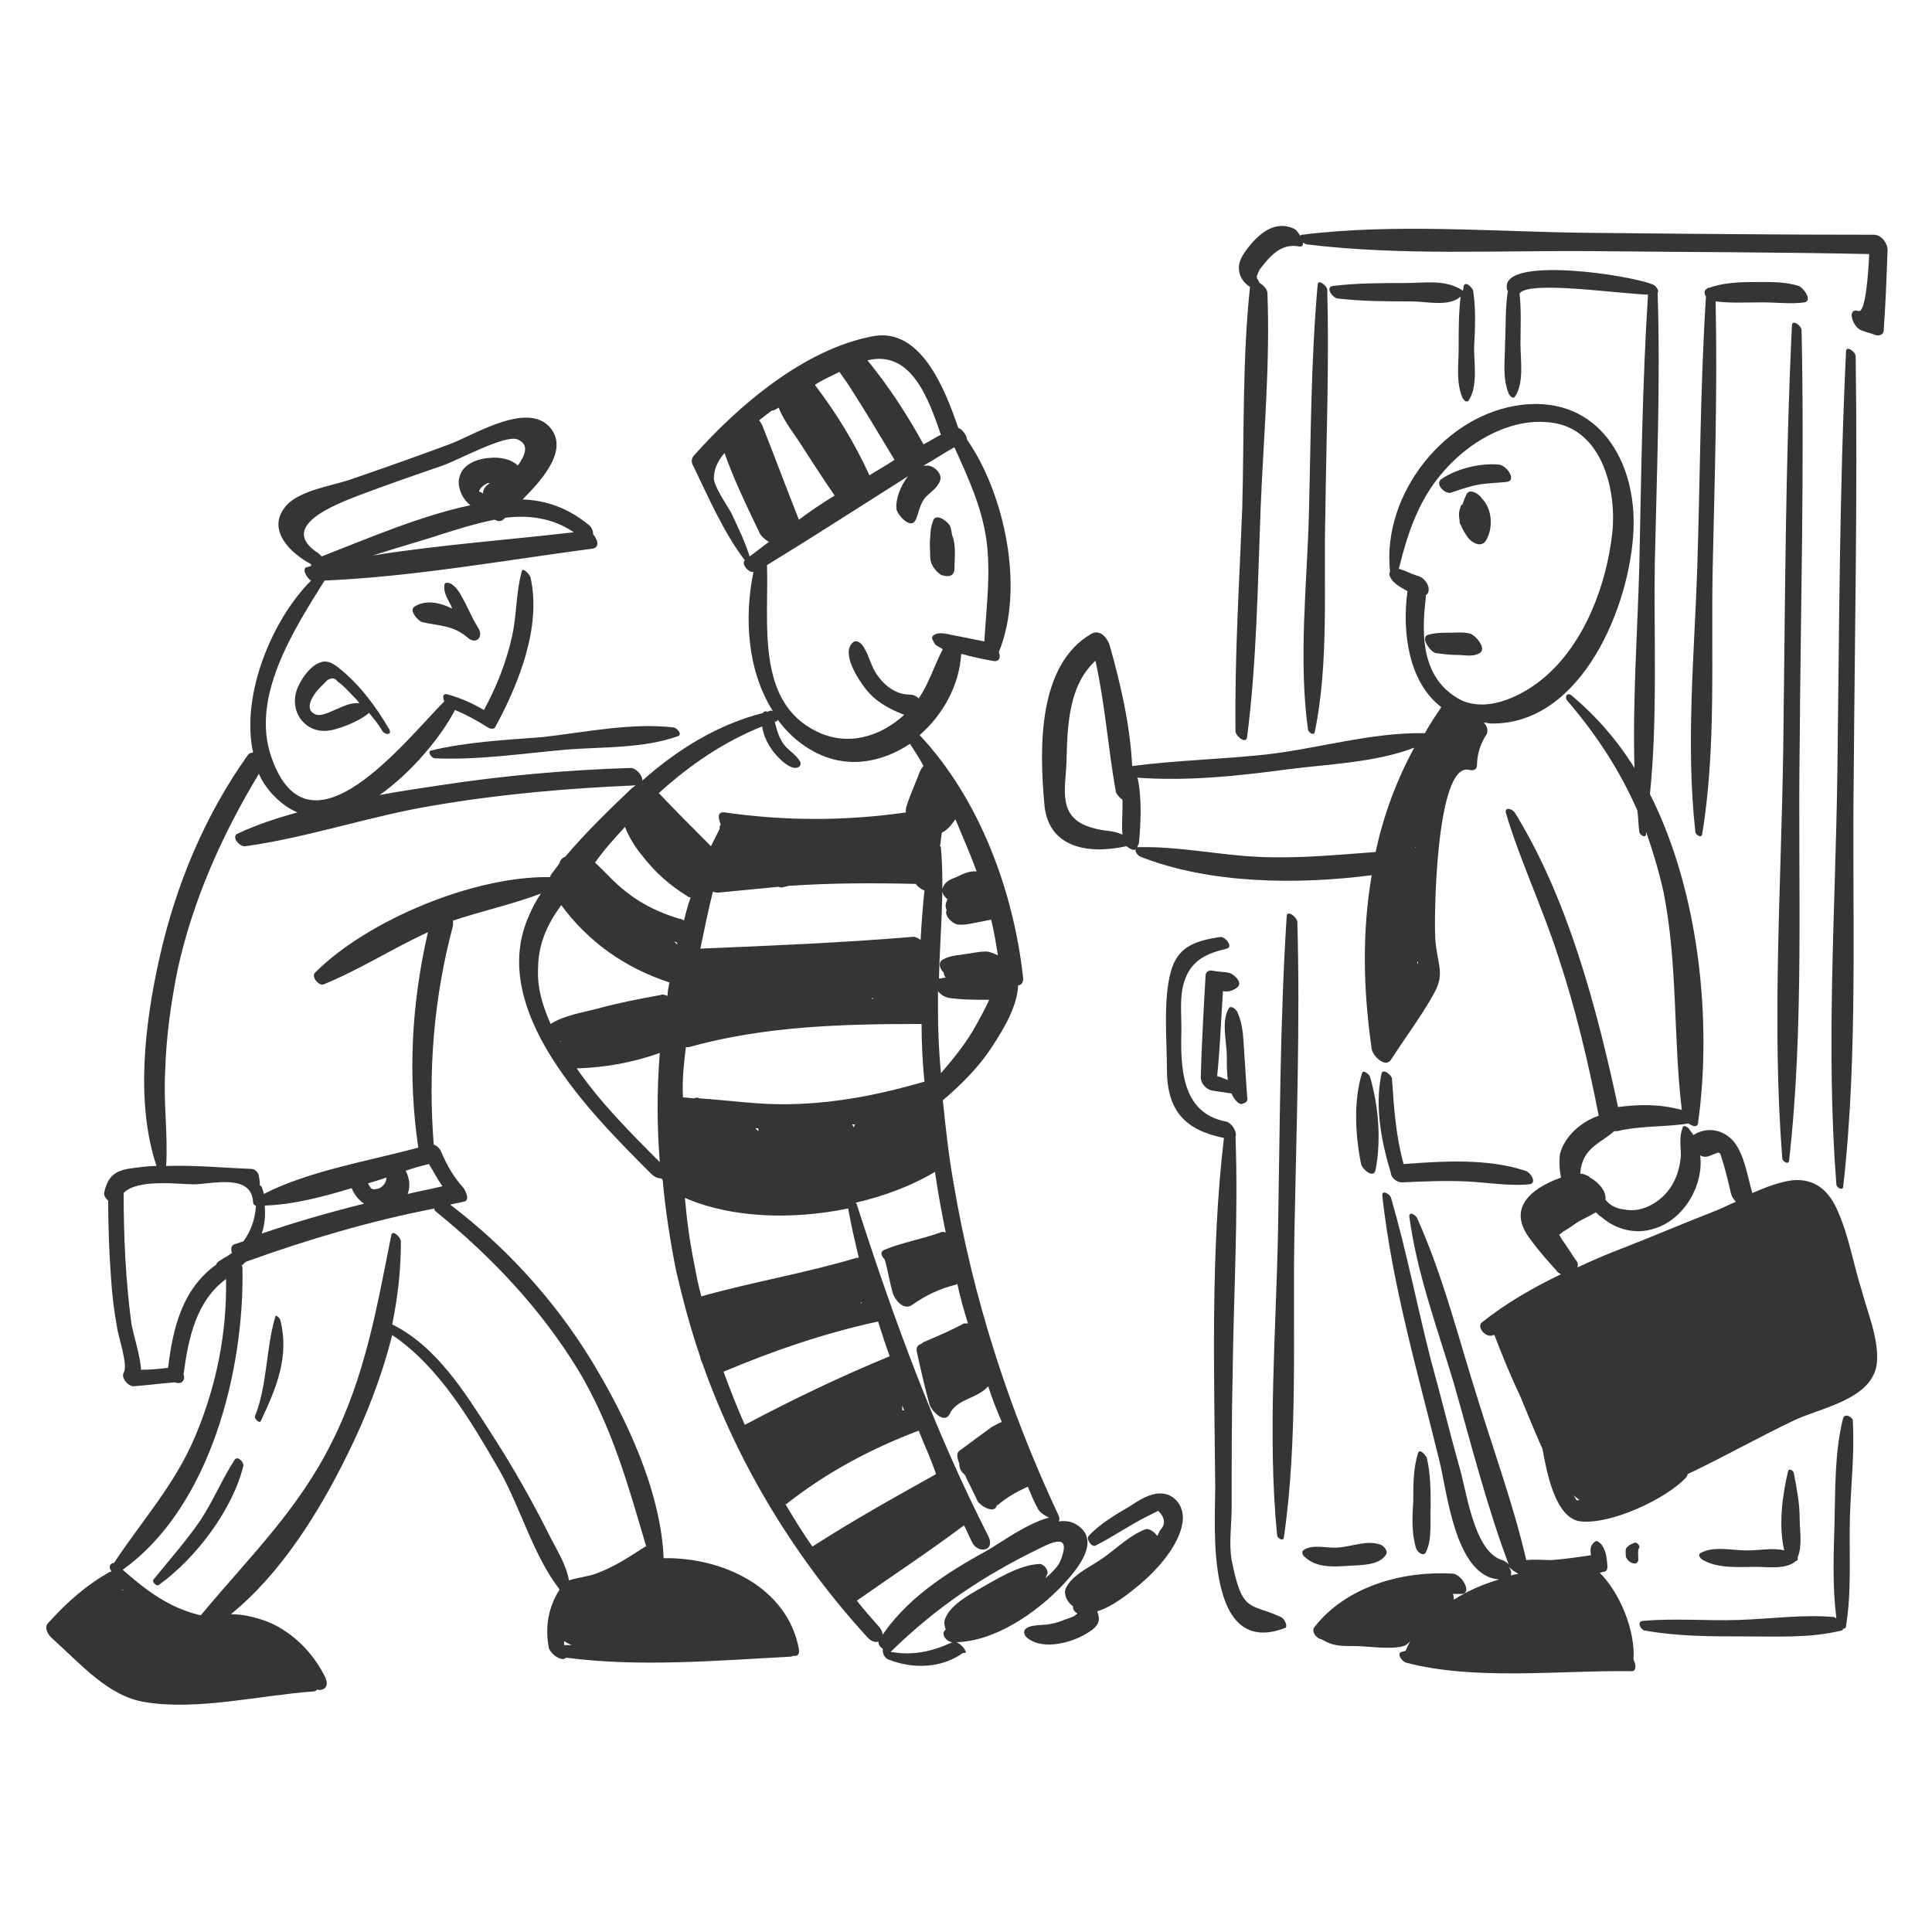<?xml version="1.0" encoding="utf-8"?>
<!-- Generator: Adobe Illustrator 22.1.0, SVG Export Plug-In . SVG Version: 6.00 Build 0)  -->
<svg version="1.1" id="Слой_1" xmlns="http://www.w3.org/2000/svg" xmlns:xlink="http://www.w3.org/1999/xlink" x="0px" y="0px"
	 viewBox="0 0 200 200" style="enable-background:new 0 0 200 200;" xml:space="preserve">
<style type="text/css">
	.st0{fill:#353535;}
</style>
<g>
	<path class="st0" d="M42.9,62.8c-0.6,0.4,0.4,1.5,0.8,1.6c1.7,0.4,3.2,0.3,4.7,1.6c0.9,0.8,1.7-0.1,1.1-1c-0.5-0.8-0.9-1.7-1.3-2.5
		c-0.4-0.7-0.7-1.5-1.4-2c-0.3-0.2-0.8-0.3-0.8,0.1c-0.1,0.8,0.4,1.5,0.7,2.1c0,0.1,0.1,0.2,0.1,0.3C45.4,62.3,44,62.1,42.9,62.8z"
		/>
	<path class="st0" d="M35.5,69.5c-0.7-0.6-1.5-1.3-2.4-0.9c-0.9,0.3-1.8,1.5-2.2,2.4c-0.8,1.6-0.3,3.6,1.4,4.4
		c0.9,0.4,1.8,0.3,2.7,0c1-0.3,2.4-0.9,3.2-1.6c0.5,0.6,1,1.2,1.4,1.9c0.3,0.4,1,0.4,0.7-0.2C39,73.3,37.5,71.2,35.5,69.5z
		 M34.4,73.6c-0.4,0.2-1.2,0.5-1.6,0.4c-1.6-0.5-0.2-2.3,0.3-2.8c0.3-0.3,0.5-0.5,0.8-0.8c0.5-0.3,0.8-0.2,1.1,0.2
		c0.5,0.3,1.1,1,1.5,1.4c0.3,0.3,0.5,0.5,0.7,0.8C36.2,72.7,35.4,73.2,34.4,73.6z"/>
	<path class="st0" d="M24.3,151.1c-1.3,2-2.2,4.2-3.5,6.2c-1.5,2.2-3.2,4.1-4.9,6.2c-0.2,0.2,0.2,0.7,0.5,0.6
		c3.8-2.7,7.7-7.8,8.8-12.4C25.2,151.3,24.6,150.7,24.3,151.1z"/>
	<path class="st0" d="M27,147.1c1.6-3.4,3-6.7,2-10.5c0-0.1-0.5-0.6-0.5-0.3c-1,3.4-0.8,7-2.1,10.3C26.3,146.9,26.9,147.4,27,147.1z
		"/>
	<path class="st0" d="M44.6,77.7c-0.4,0.1,0.1,0.8,0.4,0.8c4.5,0.2,9.1-0.5,13.6-0.9c3.8-0.3,8-0.1,11.6-1.4
		c0.5-0.2-0.2-0.9-0.5-0.9c-4.4-0.5-9.1,0.5-13.5,1C52.3,76.6,48.3,76.8,44.6,77.7z"/>
	<path class="st0" d="M96.3,57.7c0,0.7,0.5,1.4,1.1,1.8c0.5,0.2,1.3,0.3,1.4-0.5c0-1.1,0.2-2.5-0.2-3.5c-0.1-0.3-0.1-0.6-0.2-0.9
		c-0.1-0.5-1.5-1.6-1.8-0.7c-0.2,0.5-0.3,1.1-0.3,1.7C96.2,56.3,96.3,57,96.3,57.7z"/>
	<path class="st0" d="M99,170c4-0.1,8.2-3,10.9-5.8c1.4-1.5,4.3-4.7,1.5-6.4c-0.5-0.3-1.1-0.4-1.8-0.3c0.1-0.2,0.1-0.4-0.1-0.8
		c-5.1-10.9-8.8-22.4-10.8-34.3c-0.5-2.8-0.8-5.6-1.1-8.5c2-1.7,3.8-3.5,5.2-5.7c1.1-1.7,2.5-4,2.6-6.2c0.3,0,0.6-0.3,0.5-0.9
		c-1-8.9-4.5-18.4-10.7-25c2.4-2.1,4.1-5.1,4.3-8.4c0,0,0,0,0.1,0c1,0.3,2,0.5,3.1,0.7c0.8,0.2,0.9-0.4,0.7-0.9
		c2.7-6.6,0.6-16.4-3.3-22l0,0c0-0.4-0.5-1.1-0.9-1.2c-1.4-4.1-3.9-10.4-8.8-9.5c-7.1,1.3-14,7.2-18.6,12.4c-0.3,0.4-0.2,0.8,0,1.1
		c1.6,3.3,3.1,6.8,5.3,9.7l0,0c-0.4,0.4,0.4,1.3,0.9,1.2c-1,4.8-0.6,10.3,2,14.4c-0.1,0-0.2-0.1-0.3,0c-0.1,0-0.2,0-0.2,0.1
		c-0.2-0.1-0.4-0.1-0.5,0.1c-4.7,1.2-8.9,3.8-12.5,7c0-0.6-0.7-1.3-1.2-1.3c-6.6,0.2-13.3,0.8-19.8,1.8c-2,0.3-4.1,0.6-6.2,1
		c3.4-2.4,6.4-6.1,7.8-8.8c1.2,0.5,2.3,1.1,3.4,1.8c0.3,0.2,0.7,0.2,0.8-0.1c2.4-4.4,4.8-10.4,3.6-15.5c-0.1-0.2-0.8-1.1-0.9-0.5
		c-0.6,2.2-0.5,4.5-1,6.7c-0.6,2.7-1.6,5.2-2.9,7.6c-1.2-0.7-2.3-1.2-3.7-1.6c-0.6-0.2-0.6,0.3-0.4,0.7c-4,4-14,17-17.9,5.8
		c-2.2-6.2,2.3-13.2,5.5-18.3l0,0c9.2-0.4,18.6-2.1,27.7-3.3c0.8-0.1,0.6-0.9,0.1-1.5c0-0.3-0.1-0.7-0.5-1c-2.1-1.7-4.3-2.5-6.8-2.6
		c2.1-2.1,4.5-4.9,3.1-7.1C55,41.2,49,45.1,46.5,46c-3.5,1.3-6.9,2.5-10.4,3.7c-1.8,0.6-5.3,1.1-6.6,2.8c-1.9,2.4,0.6,4.8,2.7,5.9
		v0.1v0.1c-0.1,0-0.3,0.1-0.4,0.1c-0.6,0.1-0.1,1.1,0.4,1.4c-4,4-7.3,11.8-6,17.8c-0.2,0-0.4,0.1-0.5,0.2
		c-4.5,6.3-7.5,13.5-9.2,21.1c-1.5,6.7-2.5,14.9-0.3,21.5c-0.8,0-1.5,0.1-2.3,0.2c-1.8,0.2-2.7,0.7-3.1,2.5
		c-0.1,0.3,0.1,0.6,0.4,0.9c0,2.7,0.1,5.4,0.3,8.1c0.1,1.6,0.3,3.3,0.6,4.9c0.1,1,1.2,4,0.7,4.8c-0.3,0.5,0.5,1.5,1.1,1.4
		c1.4-0.1,2.8-0.3,4.2-0.4c0.2,0.1,0.5,0.1,0.7,0l0.1-0.1c0.2-0.2,0.2-0.5,0.1-0.7c0.5-3.8,1.3-7.6,4.4-9.9c0.1,5.6-1,11.1-3.2,16.3
		c-2.1,5-5.5,8.7-8.4,13.1c-0.4,0-0.6,0.4-0.3,0.8c0,0,0,0.1,0.1,0.1c-0.1,0-0.1,0-0.2,0c-2.5,1.4-4.5,3.2-6.4,5.3
		c-0.5,0.5,0,1.3,0.5,1.7c2.8,2.5,5.7,5.9,9.5,6.5c5.4,0.9,11.9-0.7,17.4-1.1c0.2,0,0.4-0.1,0.4-0.2c0.7,0.2,1.4-0.3,0.8-1.4
		c-1.2-2.4-3.2-4.4-5.6-5.5c-1.2-0.5-2.7-0.9-4.1-0.9c5.2-4.2,9.2-10.7,12-16.4c1.9-3.8,3.6-8.1,4.7-12.5c4.9,3.3,8.2,9,11.1,14
		c2.2,3.9,3.5,8.8,6.2,12.3l0,0c0,0,0,0,0,0.1c-1.1,1.7-1.5,3.8-1.1,5.9c0.1,0.7,1.4,1.6,1.8,1.1c7.6,1,15.6,0.3,23.2-0.1
		c0.2,0,0.3-0.1,0.3-0.1c0.4,0.1,0.7-0.1,0.6-0.7c-1.2-6.4-7.9-9.5-14-9.4c-0.3-7-3.9-14.6-7.5-20.5c-3.8-6.2-8.8-11.7-14.6-16.1
		c0.5-0.1,0.9-0.2,1.4-0.3c0.7-0.1,0.2-1.1,0-1.4c-1-1.1-1.7-2.3-2.3-3.7c-0.1-0.3-0.4-0.7-0.8-0.8c-0.6-7.7,0-15.2,2-22.7
		c0-0.2,0-0.3,0-0.5c3-1,6.2-1.7,9.1-2.8c-0.5,0.7-0.9,1.5-1.2,2.2c-4.5,9.8,6.4,20.6,12.6,26.8c0.4,0.4,0.8,0.5,1.1,0.5
		c0,0.1,0.1,0.1,0.1,0.2c0.3,3.2,0.8,6.4,1.4,9.4c0.7,3,1.5,6,2.5,8.9c0,0.2,0.1,0.4,0.2,0.6c3.7,10.5,9.6,20.2,17.1,28.4
		c1,1.1,2.2,0.1,1.2-1.1c-0.8-0.9-1.6-1.8-2.3-2.7c3.7-2.6,7.5-5.1,11.1-7.8c0.3,0.6,0.5,1.1,0.8,1.7c0.6,1.3,2.5,1,1.7-0.6
		c-5.6-11-9.8-22.5-13.6-34.3c0-0.1-0.1-0.1-0.1-0.2c3-0.7,5.9-1.8,8.2-3.2v0.1c0.3,2.1,0.7,4.2,1.1,6.2c-0.2-0.1-0.4-0.1-0.6,0
		c-1.9,0.7-3.9,1-5.8,1.8c-0.4,0.2-0.3,0.6,0.1,1c0.3,1.1,0.5,2.3,0.8,3.4c0.2,0.7,1.1,1.9,2,1.3c1.4-1,2.9-1.7,4.5-2.1
		c0.1,0,0.2-0.1,0.2-0.1c0.3,1.4,0.7,2.8,1.1,4.1c-0.1,0-0.3,0-0.4,0c-1.3,0.7-2.7,1.3-4.1,1.9c-0.1,0-0.2,0.1-0.3,0.2
		c-0.3,0.1-0.6,0.3-0.5,0.8c0.4,1.8,0.8,3.6,1.3,5.4c0.1,0.6,1.5,2.2,2.1,1.1c0.7-1.6,2.9-1.6,4-2.9c0.4,1.3,0.9,2.5,1.4,3.7
		c-0.3,0.1-0.6,0.3-1,0.5c-1.1,0.8-2.2,1.6-3.4,2.5c-0.4,0.3-0.1,1,0,1.3l0,0c0,0.3,0.1,0.7,0.3,0.9c0.1,0.1,0.2,0.2,0.3,0.3
		c0.4,0.9,0.9,1.8,1.3,2.7c0.3,0.5,1.8,1.4,2,0.4h0.1c0.9-0.8,2-1.4,3.1-1.9c0.3,0.7,0.6,1.5,1,2.2c0.2,0.5,0.8,0.8,1.2,1
		c-2.3,0.6-5,2.6-6.4,3.4c-4.2,2.3-8.6,5.1-11.2,9.3c-0.2,0.3,0.1,0.7,0.4,0.9c-0.1,0.4,0.2,1,0.6,1.1c2.5,1,5.5,0.9,7.7-0.7
		C100.4,171.3,99.6,170.2,99,170z M50,51.1c-0.1-0.1-0.3-0.2-0.4-0.2v-0.1c0.1-0.2,0.2-0.3,0.3-0.4c0.2-0.2,0.4-0.3,0.6-0.4
		c0.1,0,0.1,0,0.2,0C50.3,50.3,50,50.6,50,51.1z M51.2,53.8c0.4,0.2,0.7,0.2,1-0.1l0.1-0.1c2.4-0.3,4.9,0,7.1,1.5
		c-6.9,0.8-13.9,1.3-20.8,2.4c2.8-0.9,6-1.8,6.8-2.1C47.3,54.8,49.2,54.2,51.2,53.8z M37.1,51.3c2.9-1.1,5.8-2.1,8.7-3.1
		c1.5-0.5,6.6-3.3,7.8-2.7c1.2,0.5,0.8,1.6,0,2.7c-0.7-0.7-1.9-0.9-2.9-0.8c-1.4,0.1-3,0.7-3.2,2.3c-0.1,0.9,0.4,2,1.2,2.6
		c-5.2,1.1-10.5,3.4-15.4,5.3c-0.1-0.1-0.2-0.2-0.3-0.3C28.6,54.5,34.8,52.2,37.1,51.3z M57.9,107.8c0.1,0,0.2,0,0.2,0
		C58.1,107.8,58.1,107.9,57.9,107.8C58,107.9,58,107.8,57.9,107.8z M101.1,90.2c-0.1,0-0.2,0-0.2,0c-0.7,0-1.3,0.3-1.9,0.6
		c-0.6,0.2-1.2,0.5-1.4,1.1c-0.2,0.4,0.1,0.9,0.5,1.2c-0.2,0.3-0.3,0.8-0.1,1.1c-0.3,0.6,0.6,1.4,1.1,1.5c0.7,0.1,1.4-0.1,2-0.2
		c0.5-0.1,1-0.2,1.5-0.3c0.3,1.2,0.5,2.4,0.7,3.7c-0.4-0.2-0.9-0.4-1.2-0.4c-0.8,0-1.6,0.2-2.4,0.3c-0.8,0.1-1.6,0.2-2.2,0.6
		c-0.4,0.3-0.2,0.9,0.2,1.3c0,0.2,0.1,0.4,0.2,0.5l0,0c-0.2,0-0.5,0.1-0.7,0.1l0,0c0.1-4.5,0.6-9.1,0.2-13.6c0,0,0-0.1-0.1-0.1
		c0.1-0.4,0.1-0.9,0.2-1.4c0.6-0.3,1-0.8,1.4-1.4C99.6,86.5,100.4,88.3,101.1,90.2z M69.8,97.5c0.1,0,0.2,0,0.3,0.1
		c0,0.1,0,0.1,0,0.2C70,97.6,69.9,97.6,69.8,97.5z M73.1,104.9C73.1,104.9,73.2,104.9,73.1,104.9L73.1,104.9L73.1,104.9z
		 M90.4,103.3L90.4,103.3c0,0.1-0.1,0.1-0.2,0.1C90.2,103.4,90.3,103.3,90.4,103.3z M71,108.4c0.1,0,0.2,0,0.3,0
		c7.9-2.2,16-2.4,24.1-2.4c0,2,0.1,4,0.3,6h-0.1c-4.5,1.3-9,2.2-13.7,2.3c-3.2,0.1-6.4-0.4-9.5-0.6c-0.2-0.1-0.4-0.1-0.5,0
		c-0.4,0-0.8-0.1-1.2-0.1C70.6,111.8,70.8,110.1,71,108.4z M78.2,116.8c0.1,0,0.2,0,0.3,0c0,0.1,0,0.2,0,0.3
		C78.4,117,78.3,116.9,78.2,116.8z M88.2,116.4c0.1,0,0.2,0,0.3,0c0,0.1-0.1,0.2-0.1,0.3C88.3,116.6,88.3,116.5,88.2,116.4z
		 M95.3,97.3c-0.3-0.2-0.6-0.4-1-0.3c-7.3,0.6-14.5,0.9-21.8,1.2c0.4-1.9,0.8-3.9,1.3-5.9c0.2,0.1,0.4,0.1,0.6,0.1
		c2.1-0.2,4.1-0.4,6.2-0.6c0.2,0.1,0.4,0.1,0.6,0c0.2,0,0.3-0.1,0.5-0.1c4.4-0.3,8.7-0.3,13.1-0.2c0.2,0.3,0.5,0.5,0.9,0.7
		C95.5,94,95.4,95.6,95.3,97.3z M64.7,85.6c0.4,1.1,1.2,2.3,1.8,3c1.3,1.7,2.9,3.1,4.7,4.2c0.1,0.1,0.2,0.1,0.3,0.1
		c-0.3,0.8-0.5,1.6-0.7,2.4c-0.1-0.1-0.3-0.2-0.5-0.2c-2-0.6-3.9-1.5-5.5-2.8c-1.2-0.9-2.1-2-3.2-3C62.5,88,63.6,86.8,64.7,85.6z
		 M76.7,122.3L76.7,122.3L76.7,122.3C76.6,122.3,76.6,122.3,76.7,122.3z M87.6,121.6L87.6,121.6L87.6,121.6L87.6,121.6z M94.2,119.5
		L94.2,119.5C94.3,119.5,94.3,119.5,94.2,119.5L94.2,119.5L94.2,119.5z M97.4,111.1c-0.2-2.2-0.3-4.4-0.3-6.6c0-0.6,0-1.2,0-1.9
		c0.3,0.4,0.7,0.6,1.1,0.7c1.4,0.2,2.8,0.2,4.2,0.2c-0.4,0.9-0.9,1.8-1.4,2.7C100,108,98.7,109.6,97.4,111.1z M97.4,45
		c-0.6,0.3-1.2,0.7-1.8,1c-1.7-3.1-3.6-6-5.8-8.7C94.3,36.2,96.1,41.2,97.4,45z M90,49.2c-1.5-3.3-3.4-6.4-5.6-9.3l0,0l0,0
		c0,0,0,0,0-0.1c0.8-0.5,1.7-0.9,2.5-1.3c0.4,0.6,0.8,1.1,1.1,1.6c1.6,2.5,3.1,5,4.6,7.5C91.7,48.2,90.8,48.7,90,49.2z M80.6,42.2
		c0.6,1.5,1.7,2.8,2.5,4.1c1.1,1.7,2.2,3.4,3.3,5c-1.3,0.8-2.5,1.6-3.7,2.5c-1.3-3.3-2.5-6.5-3.8-9.8c-0.1-0.2-0.2-0.3-0.3-0.5
		c0.5-0.4,0.9-0.7,1.3-1C80.2,42.5,80.4,42.3,80.6,42.2z M81,55L81,55L81,55L81,55z M77.6,57.6c-0.5-1.6-1.2-3-1.9-4.5
		c-0.3-0.6-1.8-2.7-1.8-3.6c0-0.9,0.4-1.8,1.1-2.6c1,2.8,2.3,5.5,3.6,8.2c0.1,0.3,0.5,0.7,1,1C78.9,56.6,78.3,57.1,77.6,57.6z
		 M79.4,58.5c4.9-3,9.7-6.1,14.6-9.2c-0.8,1-1.3,2.4-1.2,3.4c0.1,0.6,1.5,2.2,2,1.1c0.3-0.7,0.4-1.5,0.9-2.2c0.5-0.6,1.3-1,1.6-1.8
		c0.3-0.7-0.5-1.5-1.2-1.6c-0.2,0-0.3,0-0.5,0c1.1-0.6,2.1-1.3,3.2-1.9c1.4,3.1,2.8,6.1,3.3,9.5c0.5,3.6,0,7-0.2,10.6
		c-1-0.2-2-0.4-3-0.6c-0.7-0.1-1.7-0.5-2.3,0c-0.3,0.2,0.1,0.7,0.2,0.9c0.2,0.2,0.5,0.3,0.8,0.5c-0.9,1.7-1.4,3.5-2.5,5.1
		c-0.3-0.3-0.6-0.4-1-0.4c-1.3,0-2.5-0.9-3.2-1.9c-0.8-1-0.9-2.3-1.7-3.3c-0.2-0.2-0.6-0.5-0.9-0.2c-1.3,1.1,0.6,3.9,1.3,4.8
		c1.1,1.4,2.5,2.1,4,2.7c-2.5,2.3-5.9,3.3-9.1,1.7C78.2,72.6,79.6,64.4,79.4,58.5z M83.9,77.6c3.5,2.1,7.3,1.4,10.3-0.6
		c0.5,0.8,1,1.5,1.4,2.3c-0.4,0.4-0.5,1-0.7,1.4c-0.4,1-0.8,1.9-1.1,2.9c0,0.2-0.1,0.3,0,0.5C87.5,85,81.3,85,75,84.1
		c-0.7-0.1-0.7,0.5-0.4,1.2c0,0.1-0.1,0.2-0.1,0.3c0,0.1,0,0.2,0,0.2c-0.3,0.6-0.6,1.2-0.9,1.8c-1.8-1.8-3.6-3.6-5.4-5.5
		c3.2-2.9,6.7-5.3,10.7-6.9c0.1,0.8,0.5,1.7,1,2.4c0.4,0.6,2.1,2.5,2.9,1.7c0.1-0.1,0.1-0.4,0-0.5c-0.4-0.7-1.2-1.1-1.7-1.8
		c-0.5-0.7-0.7-1.5-0.9-2.3h0.1c0.1,0,0.2-0.1,0.2-0.2C81.4,75.7,82.5,76.8,83.9,77.6z M17.4,141.6c-0.9,0.1-1.9,0.2-2.8,0.2
		c-0.1-1.6-0.8-3.6-1-4.8c-0.6-4.5-0.8-9-0.8-13.5c1.4-1.5,5.8-0.9,7.2-0.9c1.9,0,6.1-1.2,6.2,1.9c0,0.1,0.1,0.3,0.3,0.3
		c-0.1,1.4-0.5,2.6-1.3,3.7c-0.3,0.1-0.6,0.2-0.9,0.3c-0.4,0.1-0.4,0.5-0.3,0.9c-0.1,0.1-0.3,0.2-0.4,0.3c-0.1,0-0.1,0.1-0.2,0.1
		c-0.3,0.2-0.5,0.3-0.8,0.5c-0.1,0.1-0.2,0.2-0.2,0.3C18.9,133.4,17.9,137.4,17.4,141.6z M39.3,123c-0.3,0.1-0.7,0.2-0.9,0
		c-0.1-0.1-0.1-0.2-0.2-0.3c0-0.1-0.1-0.1-0.1-0.2c0.7-0.2,1.3-0.4,1.9-0.6C40,122.3,39.8,122.7,39.3,123z M36.4,123
		c0.2,0.5,0.5,0.9,0.8,1.2c0.2,0.2,0.3,0.3,0.5,0.4c-3.6,0.9-7.1,1.9-10.6,3.1c0.3-0.9,0.4-1.9,0.3-2.9
		C30.4,124.7,33.4,123.9,36.4,123z M12.8,164.6c-0.1,0-0.1,0-0.2,0C12.6,164.6,12.7,164.5,12.8,164.6
		C12.7,164.5,12.8,164.6,12.8,164.6z M58.4,170.3c0-0.1,0-0.3,0-0.4c0.2,0.1,0.5,0.3,0.8,0.4C59,170.3,58.7,170.3,58.4,170.3z
		 M45.1,125.4c5.8,4.7,10.9,10.1,14.8,16.5c3.5,5.9,5.1,11.8,7,18.2h-0.1c-1.7,1.1-3.2,2.1-5.1,2.8c-0.8,0.3-1.9,0.4-2.8,0.7
		c-0.3-1.7-1.3-3.2-2.1-4.8c-1.8-3.6-3.8-7.1-6-10.5c-2.7-4.2-5.6-8.9-10.2-11.2c0.6-2.9,0.9-5.7,0.9-8.6c0-0.4-0.9-1.3-1-0.6
		c-1.5,7.5-2.7,14.6-6.2,21.5c-3.5,7-8.6,11.9-13.5,17.8h-0.1c-3.3-0.8-5.6-2.6-8-4.7c9.1-6.5,12.6-20.7,12.4-31.2
		c0-0.1,0-0.2-0.1-0.3c0.2-0.1,0.3-0.3,0.5-0.4c6.4-2.3,12.8-4.2,19.5-5.5C44.9,125.2,45,125.3,45.1,125.4z M45.8,122.8
		c-1.2,0.3-2.4,0.5-3.6,0.8c0.3-0.8,0.2-1.6-0.2-2.4c0.8-0.3,1.6-0.5,2.4-0.7C44.9,121.3,45.3,122.1,45.8,122.8z M56.8,90.8
		c-7.7-0.1-18.7,4.4-24.2,9.9c-0.4,0.4,0.4,1.4,0.9,1.2c3.7-1.5,7.1-3.7,10.8-5.4c-1.7,7.4-2.1,14.8-1,22.3
		c-5.2,1.4-11.3,2.4-16,4.8c0-0.2-0.1-0.4-0.2-0.7c0-0.1-0.1-0.1-0.2-0.2c0-0.2,0-0.5-0.1-0.9c0-0.4-0.4-0.8-0.8-0.8
		c-2.8-0.1-5.8-0.4-8.8-0.3c0.2-3.3-0.3-6.6-0.1-9.8c0.1-3.6,0.6-7.1,1.3-10.6c1.6-7.2,4.6-13.9,8.4-20.2c0.3,0.7,0.7,1.3,1.2,1.9
		c0.9,1,1.8,1.7,2.8,2.1c-2.2,0.6-4.3,1.3-6.2,2.2c-0.7,0.3,0.2,1.4,0.8,1.3c6.5-0.9,12.8-3.1,19.4-4.2c7-1.2,14-1.8,21-2.1
		c-0.1,0.1-0.3,0.2-0.4,0.3c-2.2,2.1-4.7,4.5-6.9,7.1c-0.3,0.1-0.5,0.3-0.6,0.7c-0.3,0.4-0.6,0.8-0.9,1.2
		C57,90.8,56.9,90.8,56.8,90.8z M58.1,93.7c2.8,3.8,6.6,6.5,11.2,8c-0.1,0.5-0.2,1-0.2,1.4c-0.2-0.1-0.5-0.2-0.7-0.1
		c-2.2,0.4-4.3,0.8-6.5,1.4c-1.5,0.4-3.5,0.7-4.9,1.6c-0.8-1.8-1.4-3.7-1.3-5.7C55.7,97.7,56.7,95.6,58.1,93.7z M59.7,110.6
		c3-0.1,5.8-0.6,8.6-1.6c-0.3,3.8-0.3,7.5,0,11.3C65.2,117.2,62.2,114.2,59.7,110.6z M92.1,140.4c-5.1,2.1-10.1,4.5-15,7.1
		c-0.8-1.8-1.5-3.6-2.2-5.5c5.2-2.2,10.5-4,16-5.2C91.3,138.1,91.7,139.3,92.1,140.4z M96.9,152.6c-4.3,2.4-8.6,4.8-12.8,7.5
		c-1-1.4-1.9-2.9-2.8-4.4c0,0,0,0,0.1,0c4.2-3.3,8.7-5.7,13.7-7.6C95.7,149.6,96.4,151.1,96.9,152.6C97,152.6,96.9,152.6,96.9,152.6
		z M93.4,146c0-0.2,0-0.3,0-0.5c0.1,0.2,0.1,0.3,0.2,0.5C93.5,146,93.5,146,93.4,146z M89.2,134.8L89.2,134.8c0,0.1,0,0.1-0.1,0.1
		C89.1,134.9,89.1,134.8,89.2,134.8z M88.9,130.2c-0.1,0-0.2,0-0.2,0c-5.3,1.6-10.8,2.5-16.1,4c-0.3-1.1-0.5-2.1-0.7-3.2
		c-0.5-2.4-0.8-4.7-1-7c4.8,2.1,11.1,2.3,16.9,1.1C88.1,126.8,88.5,128.5,88.9,130.2z M92.2,171c4.7-4.6,9.6-7.9,15.6-10.8
		c1.6-0.8,3-1.2,2,1.3c-0.2,0.6-0.9,1.3-1.6,1.9c0.1-0.1,0.1-0.3,0.2-0.4c0.2-0.4-0.3-1.1-0.8-1.1c-1.8,0.1-3.6,1.1-5.2,2
		c-1.5,0.9-4.1,2.1-4.6,3.8c-0.1,0.3,0,0.7,0.1,1l0,0c-0.6,0.4,0.1,1.3,0.7,1.3l0,0C96.4,171,94.5,171.4,92.2,171z"/>
	<path class="st0" d="M120.1,154.6c-1.1,0-2.2,0.7-3.1,1.3c-1.5,0.9-3.1,1.8-4.3,3.1c-0.3,0.3,0.3,1.2,0.7,1c1.8-0.9,3.5-2.1,5.3-3
		c0.4-0.2,0.8-0.4,1.2-0.6c0.7,0.7,0.8,1.4,0.2,2c-0.1,0.2-0.2,0.4-0.3,0.6c-0.3-0.4-0.8-0.8-1.2-0.7c-1.6,0.6-2.9,1.9-4.3,2.9
		c-1.2,0.9-3.4,1.8-4,3.3c-0.2,0.6,0.2,1.4,0.8,1.8c-0.1,0.3,0.2,0.6,0.4,0.7c0,0,0,0,0,0.1c-0.1,0-0.2,0.1-0.3,0.2
		c-0.2,0.1-0.5,0.2-0.8,0.3c-0.5,0.2-1,0.4-1.6,0.5c-0.8,0.2-2.2,0-2.7,0.6c-0.2,0.3,0,0.7,0.3,0.9c1.7,1.3,4.8,0.4,6.4-0.7
		c0.8-0.5,1.2-1.1,0.8-2v-0.1c1.6-0.5,3.2-1.8,4.3-2.7c1.8-1.5,4.1-4,4.5-6.4C122.7,156.1,121.7,154.6,120.1,154.6z"/>
	<path class="st0" d="M153,67.7c1.1-0.4-0.2-1.9-0.8-2.1c-0.7-0.2-1.5-0.1-2.2-0.1s-1.4,0-2.1,0.2c-1,0.2,0.2,1.8,0.7,1.9
		c0.7,0.1,1.5,0.2,2.2,0.2C151.6,67.8,152.3,68,153,67.7z"/>
	<path class="st0" d="M151.8,51.2c-0.2,0.4-0.3,0.7-0.4,1c-0.1,0.1-0.2,0.1-0.2,0.3c-0.2,0.4-0.2,0.9-0.1,1.4c0,0,0,0,0,0.1
		s0,0.2,0.1,0.3c0.2,0.5,0.5,1,0.8,1.4c0.4,0.5,1.3,1,1.8,0.3c0.8-1.3,0.7-3.3-0.4-4.4C153.1,51.1,152.1,50.5,151.8,51.2z"/>
	<path class="st0" d="M150.2,51c0.9-0.3,1.7-0.6,2.7-0.8s2-0.2,3-0.3c1.2-0.1,0.1-1.7-0.7-1.8c-1.9-0.2-4.4,0.4-6,1.5
		C148.5,50.1,149.6,51.2,150.2,51z"/>
	<path class="st0" d="M116.6,87.6c0.4,0.3,0.8,0.5,1,0.3c-0.2,0.2,0.2,0.7,0.5,0.8c7.1,2.8,16.2,2.9,23.9,1.9c-1,5.8-0.9,11.8,0,18
		c0.1,0.7,1.4,2,2,1.1c1.4-2.2,3-4.3,4.3-6.6c1.3-2.2,0.6-2.9,0.3-5.6c-0.2-1.9,0-18.7,3.5-17.8c0.4,0.1,0.8,0,0.8-0.5
		c0-1.2,0.4-2.3,1-3.2c0.2-0.4,0-0.9-0.3-1.2c0.3,0,0.5,0.1,0.8,0.1c9.4,0.1,14.4-12.3,14.7-20.1c0.3-7-3.6-13.8-11.5-12.9
		c-8,0.9-14.6,9.3-13.7,17.3c-0.1,0.1-0.1,0.3,0,0.5c0.3,0.7,1.1,1.1,1.8,1.5c-0.6,4.4,0.2,9.5,3.5,12c-0.6,0.9-1.2,1.8-1.7,2.7
		h-0.1c-5.4-0.1-11,1.6-16.3,2.2c-4.6,0.5-9.3,0.6-13.9,1.2c-0.2-4.2-1.2-8.5-2.3-12.4c-0.2-0.8-1-1.8-1.9-1.3
		c-5.6,3.2-5.4,11.9-4.9,17.5C108.4,87.7,112.5,88.5,116.6,87.6z M146.8,99.5c0,0.1,0,0.2,0,0.3C146.7,99.7,146.7,99.6,146.8,99.5z
		 M146.5,87.7c0.1,0,0.1-0.1,0.1-0.2c0,0.2-0.1,0.4-0.1,0.6C146.6,88,146.6,87.8,146.5,87.7z M147.6,61.9c0-0.1,0-0.2,0-0.3
		c0.2-0.1,0.3-0.3,0.3-0.6c0-0.6-0.6-1.3-1.2-1.4c-0.6-0.2-1.2-0.5-1.8-0.7h-0.1c1.1-4.4,2.4-8.2,6-11.5c2.4-2.2,5.9-4,9.3-3.7
		c5.6,0.3,7.3,6.8,6.8,11.5c-0.6,5.3-2.8,11.3-7,14.9c-2.1,1.8-5.7,3.7-8.6,2.4C147.2,70.4,147.1,65.9,147.6,61.9z M133.6,79.6
		c4.1-0.5,8.9-0.7,12.8-2.2c-1.9,3.5-3.2,7.1-4,10.8c-4.1,0.3-8.1,0.7-12.2,0.5c-4.1-0.2-8.2-1.1-12.3-1c-0.1,0-0.1,0-0.2,0
		c0.1-0.1,0.1-0.2,0.2-0.4c0.2-2.1,0.3-4.6-0.1-6.6c0,0,0-0.1-0.1-0.2C123,80.9,128.4,80.3,133.6,79.6z M110.4,78.9
		c0.1-3.8,0.2-7.9,3-10.5c1,4.5,1.3,9,2.1,13.5c0,0.2,0.3,0.6,0.7,0.9c0,0.3,0,0.5,0,0.8c0,0.9-0.1,1.9,0,2.8
		c-1.1-0.5-1.8-0.3-3.1-0.7C109.4,84.7,110.3,81.7,110.4,78.9z"/>
	<path class="st0" d="M145.1,122.4c2.2-0.1,4.4-0.2,6.7-0.1c2.1,0.1,4.4,0.5,6.5,0.3c0.9-0.1,0.1-1.3-0.4-1.4
		c-3.9-1.3-8.5-1-12.6-0.7c-0.8-2.9-1-5.8-1.2-8.8c0-0.4-1-1.2-1.1-0.5c-0.7,3.4,0,7,1,10.3C144,121.9,144.6,122.4,145.1,122.4z"/>
	<path class="st0" d="M190.3,125.5c-0.9-2.2-2.4-3.6-4.9-3.3c-1.3,0.2-2.6,0.7-4,1.3c-0.5-1.7-0.8-3.9-1.9-5.3
		c-1.1-1.3-2.8-1.6-4.2-0.7c-0.1-0.2-0.3-0.4-0.5-0.7c-0.1-0.1-0.5-0.4-0.6-0.1c-0.4,1-0.2,1.9-0.2,2.9c-0.1,1.6-0.7,3.2-1.9,4.3
		c-1.1,1-2.5,1.6-4,1.3c-0.9-0.1-1.5-0.5-1.9-1c0.1-0.9-0.7-1.8-1.6-2.3c-0.1-0.1-0.2-0.2-0.3-0.2c-0.2-0.1-0.4-0.2-0.7-0.2
		c0-0.6,0.2-1.3,0.5-1.8c0.7-1.2,2-1.7,3-2.6c0.1,0,0.2,0,0.3,0c2.5-0.6,4.9-0.4,7.4-0.8c0.4,0.3,1,0.5,1-0.2
		c1.4-10.2,0.2-23.6-5-33.9c0.8-7.8,0.4-16,0.5-23.7c0.2-9.4,0.6-18.8,0.3-28.1v-0.1c0.2-0.2-0.2-0.7-0.4-0.8
		c-2.1-1-15.9-3.1-15.2,0.4c0,0,0,0.1,0.1,0.2c-0.3,1.8-0.2,3.7-0.3,5.5c0,1.8-0.3,3.5,0.4,5.2c0.1,0.2,0.4,0.5,0.6,0.3
		c1-1.4,0.6-3.8,0.6-5.5c0-1.8,0.1-3.5-0.1-5.2c0.8-1.4,10.1,0,13.3,0.1c-0.6,9.4-0.7,18.8-0.9,28.2c-0.2,6.9-0.7,13.9-0.5,20.8
		c-1.8-2.9-4-5.4-6.5-7.5c-0.5-0.4-0.8,0.2-0.4,0.6c3,3.5,5.4,7.2,7.2,11.3c0.1,0.7,0.1,1.5,0.2,2.2c0,0.3,0.6,0.7,0.7,0.3
		c0-0.1,0-0.2,0-0.3c0.7,2,1.3,4,1.8,6.2c1.5,7.5,1,15.1,1.9,22.6c-2.2-0.6-4.3-0.6-6.6-0.3c-2.2-10.3-5.2-21.6-10.7-30.5
		c-0.3-0.4-1.1-0.6-0.9,0.1c1.5,5,3.8,9.8,5.4,14.8c1.8,5.4,3.1,10.9,4.2,16.5c-1.8,0.6-3.5,2.1-4,3.9c-0.1,0.6-0.1,1.6,0.1,2.5
		c-1.7,0.6-3.7,1.7-4.1,3.3c-0.3,1.2,0.3,2.3,1,3.2c0.8,1.1,1.7,2.1,2.6,3.1c0.1,0.2,0.3,0.3,0.5,0.4c-2.9,1.4-5.7,3-8.2,5
		c-0.6,0.5,0.5,1.7,1.2,1.3c0,0,0,0,0.1,0c0.8,2.1,1.7,4.3,2.7,6.4c0.7,1.7,1.4,3.4,2.1,5c0.1,0.2,0.2,0.4,0.2,0.5
		c0.4,2.2,1.3,7.2,4,7.4c3.1,0.3,8.7-2.3,10.8-4.5c0.1-0.1,0.2-0.3,0.2-0.4c3.8-1.8,7.5-3.9,11.1-5.6c2.8-1.3,8.2-2.2,8.5-6
		c0.2-2.4-1-5.2-1.6-7.5C191.9,131,191.4,128,190.3,125.5z M163.5,155.3c-0.1,0-0.2,0-0.3,0c-0.1-0.2-0.2-0.3-0.3-0.5
		C163.1,155,163.3,155.1,163.5,155.3z M163.1,130.4c-0.4-0.6-0.8-1.2-1.2-1.8c-0.1-0.1-0.4-0.6-0.5-0.8c0.1,0,0.4-0.3,0.4-0.3
		c0.6-0.3,1.2-0.8,1.7-1.1c0.6-0.3,1.2-0.6,1.7-0.9c0.2,0.2,0.4,0.4,0.6,0.5c1.5,1.3,3.5,1.8,5.4,1.2c3.1-0.9,5.2-4.5,4.8-7.6
		c0.3,0.2,0.7,0.2,1.1,0c0.7-0.2,0.9-0.6,1.1,0.2c0.4,1.2,0.7,2.5,1,3.8c0.1,0.3,0.3,0.6,0.5,0.8c-0.9,0.4-1.7,0.8-2.5,1.1
		c-3.1,1.2-6.1,2.5-9.2,3.7c-1.6,0.6-3.2,1.3-4.7,2C163.4,130.9,163.3,130.6,163.1,130.4z"/>
	<path class="st0" d="M141,111.1c-0.9,2.8-0.7,6.5-0.1,9.4c0.1,0.5,1.3,1.6,1.5,0.6c0.6-3.1,0.3-6.7-0.6-9.7
		C141.7,111.2,141.1,110.7,141,111.1z"/>
	<path class="st0" d="M169.1,171.8c0.2-3-1.4-6.9-3.5-9c0.2,0,0.3-0.1,0.5-0.1c0.3-0.1,0.3-0.4,0.3-0.6c-0.1-1-0.1-1.4-0.6-2.2
		c-0.2-0.2-0.5-0.5-0.7-0.3c-0.5,0.4-0.5,0.8-0.4,1.4c-1.4,0.2-2.7,0.4-4.1,0.5c-0.9,0-1.7-0.1-2.6,0c-1.3-5.6-3.3-11.1-5-16.6
		c-2-6.3-3.6-12.8-6.3-18.8c-0.1-0.3-0.9-0.8-0.8-0.1c0.8,5.9,2.9,11.5,4.6,17.2c1.8,6.3,3.4,12.7,5.7,18.8c0,0,0,0.1,0.1,0.1
		c-0.2-0.3-0.5-0.5-0.8-0.6c-3-0.9-3.7-7.4-4.5-9.9c-1-3.6-1.9-7.3-2.9-10.9c-1.4-5.5-2.5-11.2-4.1-16.7c-0.1-0.4-1-0.9-0.9-0.2
		c1,9.2,3.7,18.4,5.9,27.4c0.8,3.1,1.6,12,6.2,12.3c-1.7,0.5-3.3,1.2-4.7,2.1c0-0.2,0-0.4-0.1-0.6c0.2,0,0.5,0,0.8,0
		c1.3,0.1,0.2-2-0.8-2.1c-5.2-0.3-11,1.3-14.3,5.5c-0.4,0.4,0.1,1.2,0.7,1.3c1.2,0.7,1.9,0.7,3.4,0.7c1.4,0,3.7,0.4,5.1,0
		c0.3-0.1,0.5-0.3,0.7-0.5c-0.2,0.3-0.3,0.6-0.5,1c-0.1,0-0.3,0.1-0.4,0.1c-0.6,0.2,0.1,1,0.4,1.1c7.1,1.9,15.9,0.8,23.3,0.9
		C169.4,173.1,169.4,172.4,169.1,171.8L169.1,171.8z M156.2,162.2c0.3,0.3,0.7,0.6,1,0.7c-0.3,0.1-0.6,0.1-0.8,0.2
		C156.5,162.8,156.4,162.5,156.2,162.2z"/>
	<path class="st0" d="M126.6,102.6c0.5,0.1,1,0,1.5-0.4c0.6-0.5-0.4-1.4-0.9-1.5s-1.1-0.1-1.6-0.2c-0.3-0.1-0.8,0-0.8,0.5
		c-0.2,3.5-0.4,7-0.5,10.5c0,0.7,0.6,1.3,1.2,1.4c0.7,0.1,1.3,0.2,2,0.3c0.1,0.3,0.3,0.6,0.6,0.9c0.1,0.1,0.3,0.2,0.4,0.2
		c0.1,0,0.2-0.1,0.3-0.1c0.3-0.1,0.4-0.4,0.3-0.7c-0.1-1.5-0.2-3-0.3-4.6c-0.1-1.4-0.1-2.8-0.7-4.1c-0.1-0.3-0.7-0.8-0.9-0.4
		c-0.8,1.3-0.2,3.5-0.2,5c0,0.8,0,1.6,0.1,2.4c-0.3-0.1-0.7-0.3-1.1-0.4C126.3,108.5,126.4,105.6,126.6,102.6z"/>
	<path class="st0" d="M132.6,167.4c-3.2-1.5-4-0.3-5.1-5.9c-0.3-1.7,0-3.7,0-5.5c0-4.6,0-9.2,0.1-13.7c0.1-8.2,0.6-16.5,0.3-24.6
		c0.2-0.5-0.4-1.5-1-1.6c-4.7-0.9-4.7-5.8-4.6-9.7c0-1.5-0.2-3.3,0.3-4.8c0.7-2.2,2.3-2.9,4.4-3.4c0.7-0.2-0.2-1.3-0.7-1.2
		c-2.6,0.4-4.4,1-5.1,3.6c-0.8,2.9-0.4,7.1-0.4,10.1c0,4.3,1.9,6.3,5.9,7.1c-1.4,11.9-1,24.3-0.9,36.3c0,3.8-1.1,17.7,7.3,14.4
		C133.3,168.2,132.9,167.5,132.6,167.4z"/>
	<path class="st0" d="M139.5,162.1c1.3-0.1,3.3,0,4-1.2c0.2-0.4-0.3-0.9-0.6-1c-1.4-0.5-2.9,0.2-4.4,0.3c-1.1,0.1-2.7-0.4-3.6,0.3
		c-0.2,0.2,0,0.6,0.2,0.7C136.3,162.3,138,162.2,139.5,162.1z"/>
	<path class="st0" d="M194,24.3c-9.9,0-19.8-0.1-29.7-0.2c-9.7-0.1-19.9-1-29.5,0.2c-0.1,0-0.2,0.1-0.2,0.1
		c-0.2-0.3-0.4-0.6-0.6-0.7c-2.1-1-3.8,0.6-5,2.2c-0.5,0.7-0.9,1.4-0.7,2.3c0.1,0.6,0.6,1.2,1.1,1.5c-0.8,7.5-0.6,15.3-0.8,22.8
		c-0.3,7.7-0.8,15.5-0.7,23.2c0,0.5,1.1,1.4,1.2,0.6c1-7.8,1.1-15.9,1.4-23.7c0.3-7.4,1-14.9,0.7-22.3c0-0.3-0.4-0.8-0.8-1
		c-0.1-0.2-0.2-0.4-0.3-0.5c0.1,0.1,0,0,0-0.2c0.1-0.3,0.2-0.5,0.3-0.7c0.3-0.4,0.7-0.9,1.1-1.3c0.8-0.8,1.7-1.3,2.9-1.1
		c0.4,0.1,0.5-0.1,0.5-0.4c0.1,0.1,0.3,0.2,0.4,0.2c9.8,1.2,20,0.6,29.9,0.7c9.4,0.1,18.9,0.1,28.3,0.3c-0.1,2.2-0.4,6.1-1.1,5.9
		c-1.3-0.4-0.6,1.7,0.3,2c0.5,0.2,1,0.3,1.5,0.5c0.4,0.1,0.8-0.1,0.8-0.5c0.2-2.8,0.3-5.5,0.4-8.3C195.4,25.1,194.7,24.3,194,24.3z"
		/>
	<path class="st0" d="M192.1,36.9c0-0.5-1-1.2-1-0.5c-0.7,14.6-0.7,29.2-0.9,43.8c-0.2,14.1-1.2,28.4-0.1,42.4
		c0,0.3,0.6,0.7,0.7,0.3c1.6-14.1,0.9-28.6,1.1-42.8C192,65.7,192.3,51.3,192.1,36.9z"/>
	<path class="st0" d="M186.5,34.2c0-0.5-1-1.2-1-0.5c-0.7,14.6-0.7,29.2-0.9,43.8c-0.2,14.1-1.2,28.4-0.1,42.4
		c0,0.3,0.6,0.7,0.7,0.3c1.6-14.1,0.9-28.6,1.1-42.8C186.4,63,186.8,48.6,186.5,34.2z"/>
	<path class="st0" d="M175.5,86.1c0,0.3,0.6,0.7,0.7,0.3c1.5-9,0.9-18.6,1.1-27.7c0.2-9.2,0.5-18.3,0.3-27.5
		c1.6,0.2,3.2,0.1,4.8,0.1c1.5,0,3,0.2,4.4,0c0.9-0.2-0.2-1.6-0.6-1.7c-1.6-0.5-3.3-0.4-4.9-0.4c-1.4,0-3,0.1-4.4,0.6
		c-0.1,0-0.2,0-0.2,0.1c-0.3,0.1-0.3,0.5-0.1,0.8c-0.6,9.4-0.6,18.8-0.9,28.1C175.4,67.7,174.5,77.1,175.5,86.1z"/>
	<path class="st0" d="M152.5,30.1c-0.1-0.4-0.9-1.1-1-0.4c0,0.1,0,0.3-0.1,0.4l-0.1-0.1c-1.8-1.1-3.8-0.7-5.9-0.7
		c-2.5,0-4.9,0-7.4,0.3c-0.9,0.1,0,1.3,0.5,1.3c2.5,0.3,5.1,0.3,7.6,0.3c1.6,0,3.9,0.6,5.1-0.5c-0.2,1.7-0.2,3.5-0.2,5.3
		s-0.3,3.5,0.4,5.2c0.1,0.2,0.4,0.5,0.6,0.3c1-1.4,0.6-3.8,0.6-5.5C152.7,34,152.8,32.1,152.5,30.1z"/>
	<path class="st0" d="M137.4,30c0-0.4-1-1.2-1-0.5c-0.7,7.9-0.7,15.8-0.9,23.7c-0.2,7.3-1.1,15-0.1,22.3c0,0.3,0.6,0.7,0.7,0.3
		c1.5-7.2,0.9-15.3,1.1-22.7C137.3,45.4,137.6,37.7,137.4,30z"/>
	<path class="st0" d="M133.2,94.8c-0.7,10.9-0.7,21.8-0.9,32.7c-0.2,10.4-1.1,21-0.1,31.4c0,0.3,0.6,0.7,0.7,0.3
		c1.5-10.3,0.9-21.3,1.1-31.7c0.2-10.7,0.6-21.4,0.3-32.1C134.2,94.9,133.3,94.2,133.2,94.8z"/>
	<path class="st0" d="M146.6,160.3c0.1,0.3,0.7,0.9,1,0.4c0.7-1.4,0.4-3.2,0.5-4.7c0-1.7,0-3.4-0.4-5.1c-0.1-0.2-0.7-1-0.9-0.5
		c-0.5,1.6-0.5,3.3-0.5,5C146.2,157,146.1,158.7,146.6,160.3z"/>
	<path class="st0" d="M190.8,146.8c-0.9,3.5-0.8,7.5-0.9,11.2c-0.1,3.2-0.2,6.4,0.2,9.5c-0.1,0-0.1,0-0.2-0.1
		c-3.3-0.3-6.7,0.2-10,0.3s-6.6-0.2-9.9,0.1c-0.6,0.1-0.1,1,0.3,1c3.4,0.6,6.8,0.6,10.2,0.6c3.3,0,6.8,0.2,10.1-0.6
		c0.1,0,0.2-0.1,0.2-0.2c0.1,0,0.3,0,0.3-0.3c0.6-3.6,0.3-7.5,0.4-11.2c0.1-3.3,0.5-6.7,0.3-10C191.9,146.8,191,146.2,190.8,146.8z"
		/>
	<path class="st0" d="M180.8,160.5c-1.5,0-3.5-0.5-4.8,0.3c-0.3,0.2,0.1,0.6,0.3,0.7c1.6,0.9,3.7,0.7,5.5,0.7c1.2,0,3.1,0.3,4.1-0.6
		c0.1,0,0.2-0.1,0.2-0.2v-0.1l0,0v-0.1c0.5-1.2,0.2-2.8,0.2-4c0-1.6-0.3-3.1-0.6-4.7c0-0.2-0.5-0.6-0.6-0.2c-0.6,2.5-1,5.6-0.4,8.2
		C183.6,160.2,182.2,160.5,180.8,160.5z"/>
	<path class="st0" d="M169.2,159.7c-0.2,0.1-0.5,0.2-0.7,0.4c-0.3,0.2-0.2,0.6-0.2,0.9c0,0.7,1.3,1.3,1.3,0.4c0-0.4-0.1-0.9,0.1-1.2
		C169.8,160,169.4,159.6,169.2,159.7z"/>
</g>
</svg>
